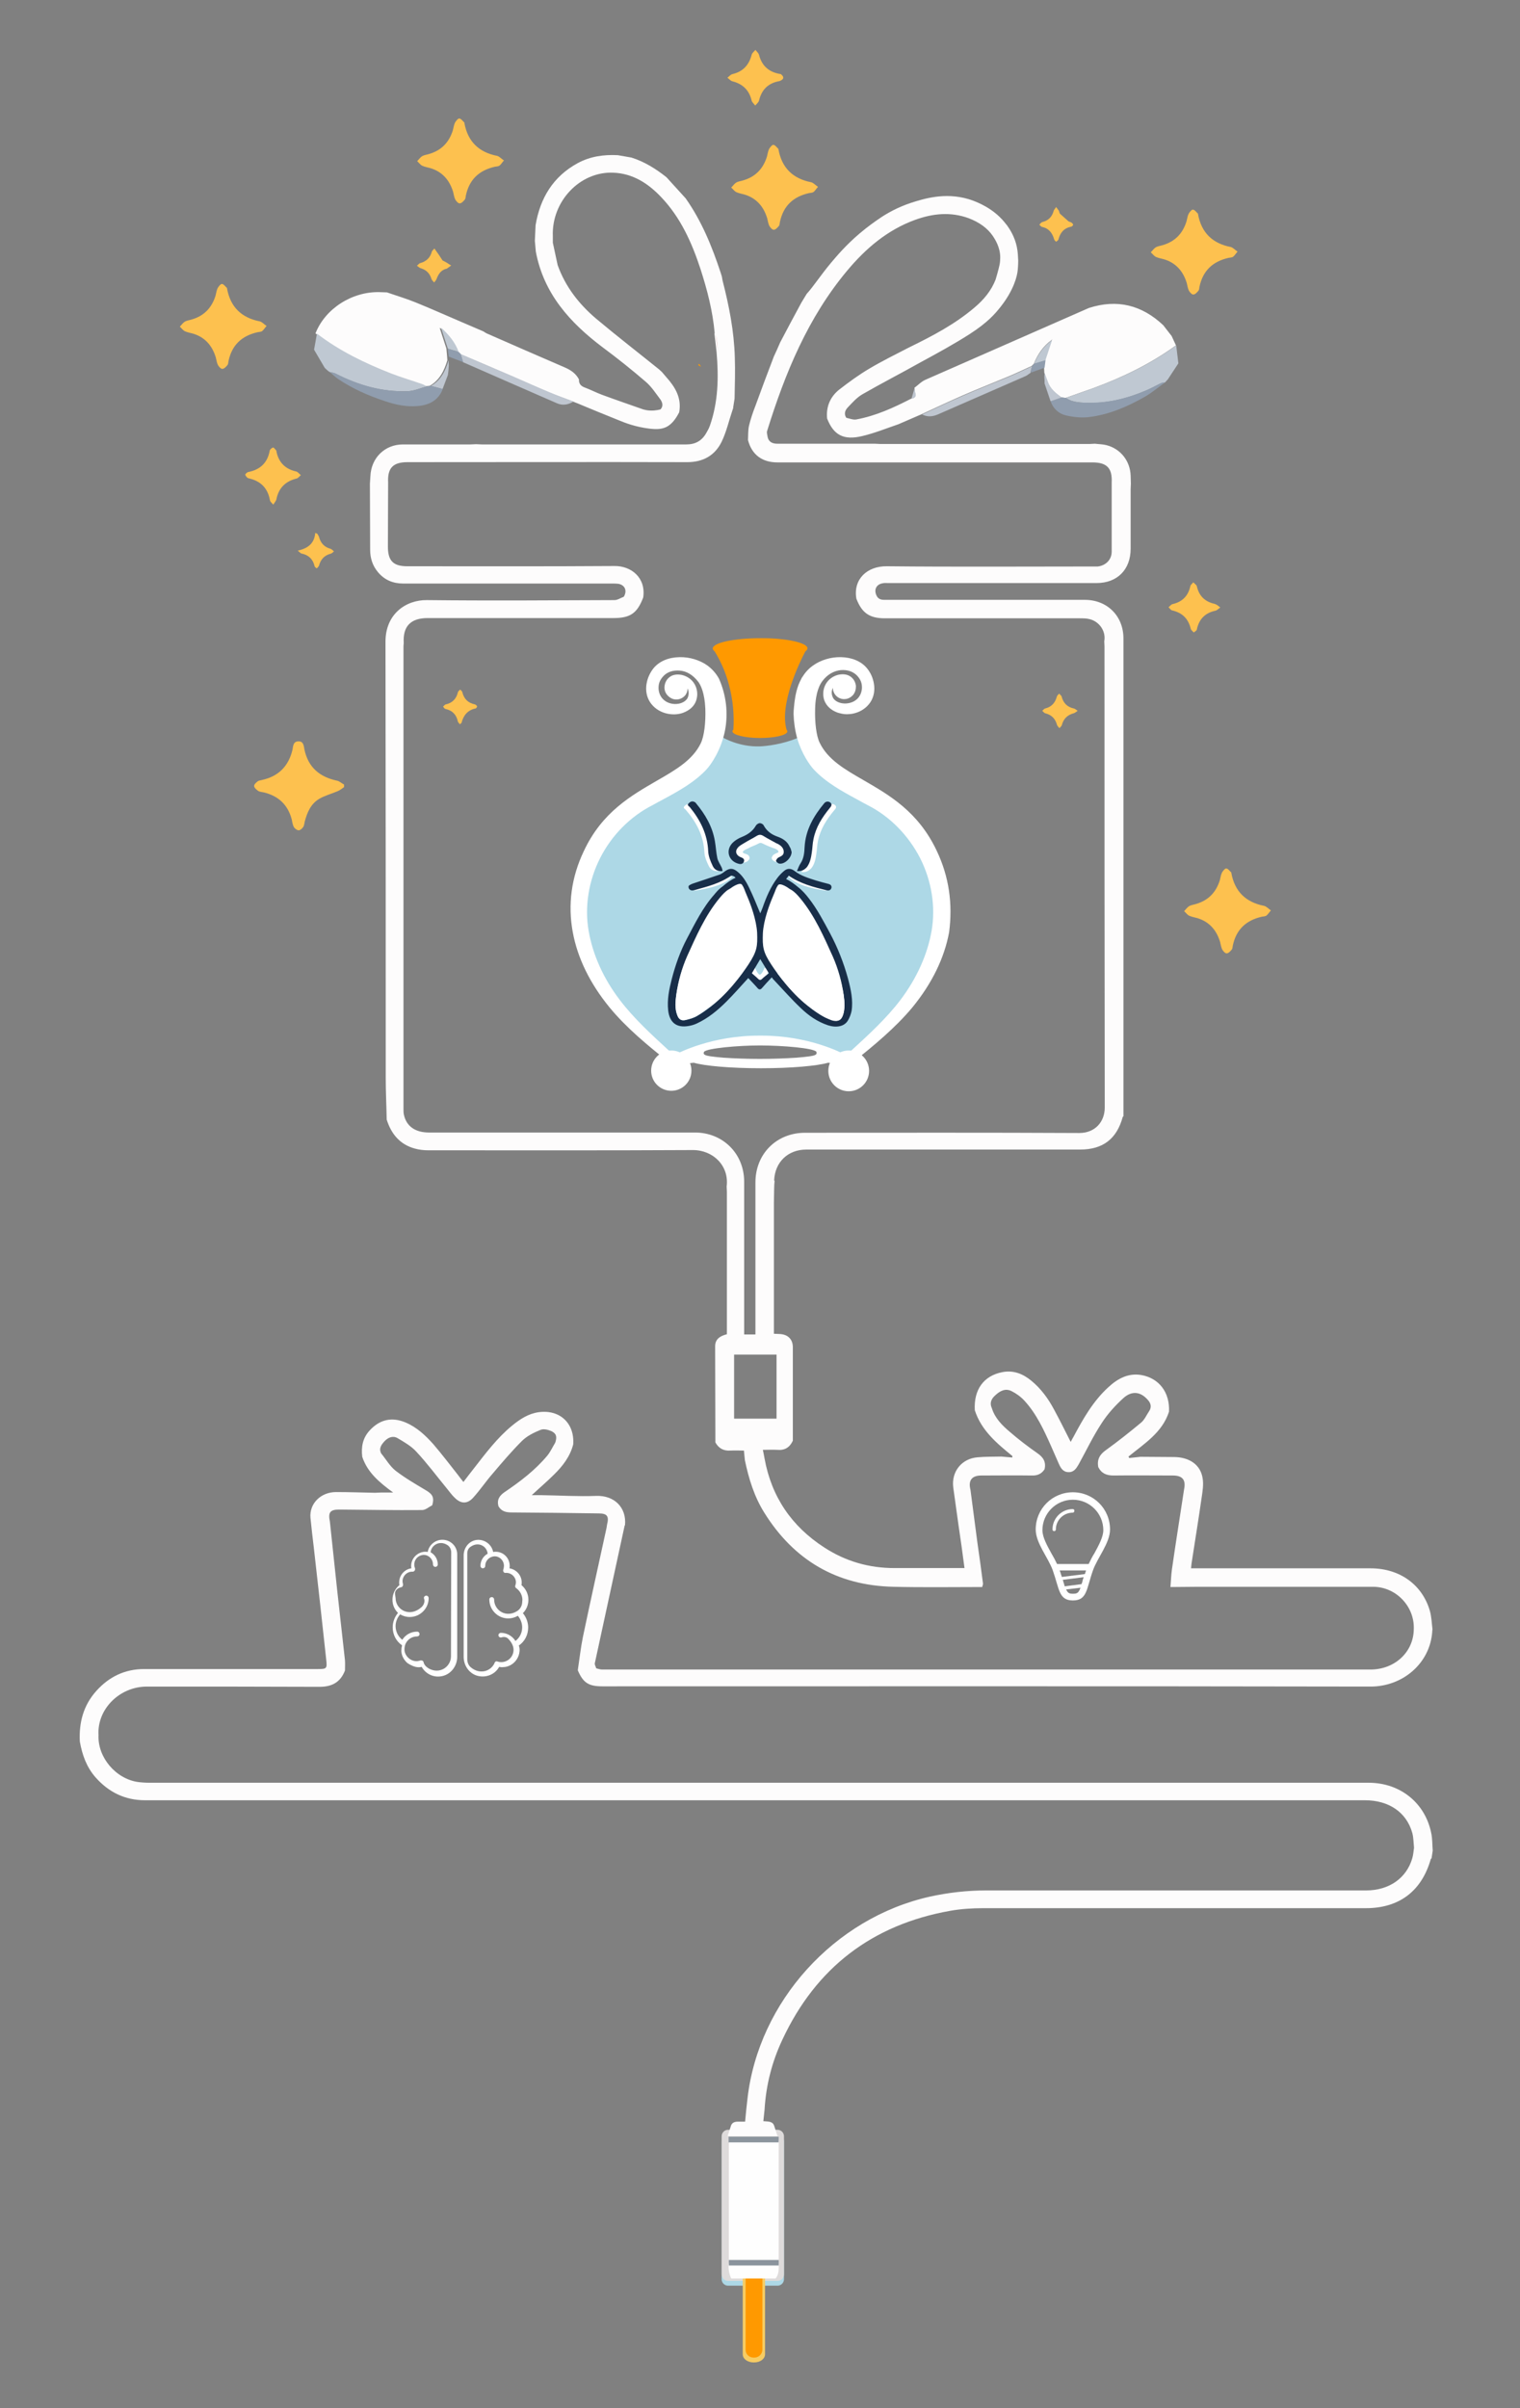 <?xml version="1.0" encoding="UTF-8"?>
<!-- Generator: Adobe Illustrator 26.0.1, SVG Export Plug-In . SVG Version: 6.00 Build 0)  -->
<svg version="1.1" id="Layer_1" xmlns="http://www.w3.org/2000/svg" xmlns:xlink="http://www.w3.org/1999/xlink" x="0px" y="0px" viewBox="0 0 634 1004" style="enable-background:new 0 0 634 1004;" xml:space="preserve">
<rect x="0" y="0" width="634" height="1004" fill="#808080" stroke="none"/>
<style type="text/css">
	.st0{display:none;fill:#182E49;}
	.st1{fill:#ADD8E6;}
	.st2{fill:#DEDBDB;}
	.st3{fill:#FDFCFC;}
	.st4{fill:#FDC14F;}
	.st5{fill:#BFC8D2;}
	.st6{fill:#BFC6D0;}
	.st7{fill:#A5281C;}
	.st8{fill:#A3291E;}
	.st9{fill:#C93023;}
	.st10{fill:#C93125;}
	.st11{fill:#909DAE;}
	.st12{fill:#8B949D;}
	.st13{fill:#9F2A20;}
	.st14{fill:#A4281C;}
	.st15{fill:#E13628;}
	.st16{fill:#FF9900;}
	.st17{fill:#E13627;}
	.st18{fill:#FEFEFE;}
	.st19{fill:#182E49;}
	.st20{fill:#FFFFFF;}
	.st21{fill:#FCFCFC;}
	.st22{fill:#373737;}
	.st23{fill:#F7CC63;}
</style>
<rect x="-223" y="-59" class="st0" width="1080" height="1080"/>
<path class="st1" d="M324.3,953h-20.6c-1.5,0-2.7-1.2-2.7-2.7v-57.6c0-1.5,1.2-2.7,2.7-2.7h20.6c1.5,0,2.7,1.2,2.7,2.7v57.6  C327,951.8,325.8,953,324.3,953z"/>
<path class="st2" d="M324.3,951h-20.6c-1.5,0-2.7-1.2-2.7-2.7v-57.6c0-1.5,1.2-2.7,2.7-2.7h20.6c1.5,0,2.7,1.2,2.7,2.7v57.6  C327,949.8,325.8,951,324.3,951z"/>
<path class="st3" d="M346.6,109.6c2.3-2.7,6.1-7.3,12-12.3c3.3-2.8,6.3-4.9,8.5-6.4c0,0,0,0,0,0c2.8-1.9,7.3-4.5,13.1-6.4  c5.1-1.6,13.8-4.4,23.7-1.5c2,0.6,8,2.6,13,7.4c1.7,1.6,2.7,3.1,3.1,3.5c1.3,1.8,3.2,4.8,4.1,8.9c0.5,2.3,0.5,4.3,0.6,5.8  c0,0,0,2.1-0.2,4c-0.2,2.3-1.5,8.2-7.2,15.4c-2.3,2.9-5.3,6.4-12.7,11.2c-6.7,4.3-13.7,8.1-20.7,11.9c-8,4.5-16.2,8.7-24.2,13.3  c-2.4,1.4-4.3,3.6-6.2,5.6c-1.1,1.2-1.5,2.7-0.5,4.2c1.4,0.3,2.8,0.9,4.1,0.7c8.2-1.5,15.6-4.9,23-8.7c1.4-0.2,2-0.9,1.6-2.4  c-0.2-0.7-0.2-1.4-0.3-2.1c1.6-1.2,3-2.7,4.7-3.4c22.7-10,45.4-19.9,68.1-29.9c11.8-3.8,22.1-1.2,31,7.2c1.2,1.5,2.3,3,3.5,4.5  c0.6,1.3,1.2,2.6,1.8,3.9c-10.6,7.7-22.2,13.3-34.4,17.8c-3.9,1.4-7.7,2.7-11.6,4.1c-0.6-0.1-1.2-0.1-1.8-0.2  c-2.5-1.8-4.8-3.6-5.8-6.7c-0.4-1.2-0.9-2.3-1.3-3.5c0-0.7-0.1-1.4-0.1-2.1c0.1-1,0.3-2.1,0.4-3.1c0.9-2.8,1.8-5.6,2.8-8.5  c0.1-0.1,0.1-0.3,0.2-0.4c-0.1,0.1-0.2,0.3-0.3,0.4c-3.5,2.5-5.8,6-7.4,9.9c-0.3,0.3-0.6,0.6-0.9,0.9c-3.3,1.5-6.6,3.1-10,4.5  c-6.2,2.6-12.6,5.1-18.8,7.8c-5.7,2.5-11.4,5.2-17.1,7.8c-3.2,1.4-6.5,2.8-9.7,4.2c-5,1.7-9.9,3.7-15,4.9c-7.8,1.9-12-0.4-14.7-7.3  c-0.5-4.9,1.3-9.1,5.1-12.1c4-3.1,8.1-6.1,12.5-8.7c5.2-3.1,10.7-5.8,16.1-8.6c0.2-0.1,0.4-0.2,0.6-0.3c0,0,0,0,0,0  c9.6-4.7,19-9.6,27.2-16.6c3.8-3.2,7-7,8.8-11.7c0,0,0,0,0,0c0,0,0,0,0,0c0,0,1.3-4.4,1.6-6c0,0,0.3-1.2,0.3-3c0.1-4.4-2.3-7.9-3-9  c-2.3-3.4-5.7-5.8-10.1-7.5c-7.6-2.8-15.1-2-22.5,0.7c-11.5,4.2-20.5,11.9-28.2,21.1c-16.4,19.6-25.9,42.7-33.4,66.8  c-0.3,0.8,0.1,1.8,0.2,2.7c0.5,2.1,2.2,2.7,4,2.7c8.7,0,17.4,0,26.1,0c4,0,7.9,0,11.9,0c0.9,0,1.8,0,2.7,0c0.7,0,1.3,0.1,2,0.1  c29.3,0,58.6,0,87.8,0c0.7,0,1.3-0.1,2-0.1c1.6,0.2,3.3,0.2,4.8,0.6c5.9,1.5,9.9,6.6,10.1,12.7c0,1.1,0.1,2.2,0.1,3.3  c0,0.8-0.1,1.6-0.1,2.4c0,8.3,0,16.5,0,24.8c0,8.7-5.6,14.3-14.2,14.3c-29,0-57.9,0-86.9,0c-0.8,0-1.6-0.1-2.4,0.1  c-2.7,0.5-3.7,2.8-2.4,5.3c0.9,1.7,2.5,1.6,4,1.6c17.6,0,35.2,0,52.7,0c10,0,20.1,0,30.1,0c9.3,0,16.1,6.7,16.1,16.1  c0,65.4,0,130.8,0,196.1c0,1,0,2.1,0,3.1c-0.1,0.1-0.2,0.2-0.3,0.3c-2.5,9.2-8.3,13.6-17.8,13.6c-38.1,0-76.1,0-114.2,0  c-7.7,0-13.1,5.3-13.4,12.9l0.1,0.1c0,0,0.1-0.1,0.1-0.1c-0.1,1.2-0.2,2.3-0.2,3.5c0,2-0.1,4-0.1,6c0,17.3,0,34.6,0,51.8  c0,0.8,0,1.6,0,2.6c0.9,0,1.6,0.1,2.3,0.1c3.4,0.1,5.6,2.1,5.6,5.5c0,13,0,26,0,39c-1.3,2.8-3.4,4.1-6.5,3.8c-1.9-0.1-3.9,0-6,0  c0.3,1.4,0.5,2.5,0.7,3.6c2.9,16,11.3,28.3,24.9,37.1c8.9,5.8,18.7,8.6,29.3,8.6c8.9,0,17.7,0,26.6,0c0.8,0,1.6,0,2.6,0  c-0.8-6.1-1.6-12-2.5-17.9c-0.7-5.3-1.5-10.5-2.2-15.8c-0.8-6.6,3.6-12,10.2-12.5c3.3-0.3,6.6-0.2,9.9-0.3c1.5,0.1,3,0.3,4.5,0.4  c0-0.2,0.1-0.4,0.1-0.6c-6.5-5.3-13-10.7-15.7-19.1c-0.5-8.6,3.7-14.4,11.5-15.9c4.6-0.9,8.6,0.7,12.1,3.6c4,3.3,7,7.4,9.4,11.9  c2.4,4.4,4.6,8.9,7,13.6c0.4-0.8,0.8-1.5,1.2-2.2c4-7.5,8.2-14.9,14.6-20.7c3.8-3.5,8.2-5.9,13.6-5c7.5,1.3,12,7.3,11.6,15.3  c-2.8,8.7-10.3,13.3-16.9,18.7c0.1,0.2,0.2,0.4,0.3,0.6c1.6-0.2,3.1-0.3,4.7-0.5c4.7,0,9.4,0.1,14.2,0.1c6.2,0.1,10.8,3.2,11.7,8.7  c0.5,2.7,0,5.6-0.4,8.3c-1.3,9.1-2.8,18.2-4.2,27.4c-0.1,0.6-0.1,1.2-0.2,2c0.9,0,1.8,0,2.6,0c24.1,0,48.2,0,72.3,0  c12,0,21.5,6.7,24.7,17.7c0.7,2.5,0.8,5.2,1.1,7.8c-0.1,0.3-0.1,0.6-0.1,0.9c-0.9,13.2-12.3,22.9-25.7,22.9  c-106.8-0.2-213.7-0.1-320.5-0.1c-5.7,0-8-1.5-10.2-6.7c0.7-4.6,1.2-9.2,2.1-13.7c3.2-15.3,6.6-30.5,9.9-45.7  c0.1-0.4,0.1-0.9,0.2-1.3c0.9-3.5,0.1-4.7-3.5-4.7c-12.1-0.2-24.2-0.3-36.3-0.4c-2.3,0-4.2-0.4-5.5-2.6c-0.7-2.7,0.4-4.4,2.6-5.9  c6.5-4.4,12.7-9.1,17.8-15.2c1.3-1.6,2.2-3.6,3.3-5.4c0.8-2.4,0.5-3.8-1.6-4.8c-1.4-0.6-3.3-1.1-4.6-0.5c-2.7,1.1-5.6,2.5-7.7,4.6  c-4.3,4.3-8.3,9-12.2,13.6c-2.8,3.2-5.2,6.8-8.1,10c-2.4,2.7-5.1,2.7-7.7,0.1c-1.3-1.2-2.3-2.7-3.4-4c-4.2-5.1-8.2-10.5-12.7-15.3  c-2.1-2.3-5.1-4-7.8-5.6c-1.9-1.1-3.9-0.3-5.4,1.3c-1.3,1.4-2.5,3-1.4,5.1c2,2.4,3.6,5.3,6,7.2c3.9,3,8.2,5.5,12.4,8  c3.1,1.8,3.8,3.1,2.9,6.4c-1.4,0.7-2.8,2-4.2,2c-11.6,0.1-23.2-0.1-34.7-0.2c-3.7,0-4.6,1.2-3.8,5c1,9.4,2,18.8,3,28.2  c1.1,9.9,2.2,19.8,3.3,29.7c0.1,1.4,0,2.8,0,4.2c-1.9,4.9-5.4,6.8-10.6,6.8c-24-0.1-48-0.1-72-0.1c-11.5,0-20.9,9.5-20.2,20.3  c-0.4,9.2,7.2,18.2,16.5,19.5c1.6,0.2,3.2,0.3,4.9,0.3c169.5,0,338.9,0,508.4,0c13.1,0,23.6,8.4,26.1,21.1c0.5,2.4,0.4,4.8,0.6,7.2  c-0.2,1.1-0.3,2.2-0.5,3.3c0,0,0-0.1,0-0.1c-0.1,0.1-0.2,0.2-0.3,0.3c-3.8,13.4-13.2,20.5-27.1,20.5c-53.2,0-106.4,0-159.7,0  c-4.6,0-9.2,0.3-13.7,1.1c-32.5,5.8-55.9,23.7-69.9,53.6c-4.4,9.3-6.9,19.1-7.5,29.4c-0.2,1.6-0.3,3.1-0.5,4.7c2,0.2,4-0.1,4.6,2.2  c0.4,1.3,0.9,2.6,1.3,4c-6.9,0-13.9,0-20.8,0c0.4-1.3,0.9-2.7,1.3-4c0.4-1.6,1.6-2,3-2c1,0,1.9,0,3,0c0.3-3.3,0.6-6.5,1-9.7  c4.6-40.3,36.2-75.2,76-84.1c7.7-1.7,15.6-2.6,23.5-2.6c52.8,0,105.7,0,158.5,0c9.6,0,16.9-5.1,19.3-13.5c0.4-1.4,0.5-2.9,0.7-4.3  c-0.2-2-0.2-4.2-0.7-6.1c-2.4-8.7-9.8-13.7-19.8-13.7c-83.8,0-167.6,0-251.4,0c-85.8,0-171.6,0-257.4,0c-8.3,0-15.1-3.3-20.6-9.5  c-3.8-4.3-5.6-9.4-6.6-15c-0.4-7.9,1.5-15.1,6.9-21.1c5.3-5.9,11.9-9.1,19.9-9.1c24.2,0,48.3,0,72.5,0c3.6,0,3.9-0.2,3.5-3.7  c-1.7-15.6-3.4-31.3-5.2-46.9c-0.5-4.2-1-8.4-1.4-12.5c-0.5-5.9,4.3-10.7,10.7-10.7c5.4,0,10.8,0.2,16.2,0.3c0.8,0,1.6-0.1,2.4-0.1  c1.6,0,3.1,0,5.2,0c-5.7-4.2-10.7-8.3-12.9-14.9c-0.5-4.2,0.2-7.9,3.2-11.1c4.2-4.5,9.2-5.6,14.9-3.2c4.7,2,8.3,5.4,11.6,9.1  c3.5,4.1,6.8,8.4,10.1,12.6c0.7,0.9,1.4,1.9,2.4,3.1c1.5-2,3-3.9,4.4-5.7c4.9-6.3,9.7-12.7,15.9-17.8c3.3-2.7,6.8-5,11.1-5.6  c8.8-1.2,15,4.6,14.4,13.4c-1.3,5.1-4.4,9.1-8.1,12.7c-2.9,2.9-6,5.5-9.2,8.5c1.6,0,3,0,4.3,0c7.5,0.1,15,0.6,22.5,0.3  c7.7-0.3,12.8,4.9,12.1,12.2c-0.1,0.1-0.2,0.2-0.2,0.4c-4.1,19.1-8.3,38.1-12.4,57.2c-0.1,0.6,0.4,1.4,0.6,2.1  c0.8,0.2,1.7,0.5,2.5,0.5c106.8,0,213.6,0,320.4,0c10.2,0,18-7.3,18.1-16.8c0.4-9.5-7.4-17.7-17-17.7c-21.5,0-43,0-64.5,0  c-6.7,0-13.3,0-20,0.1c0.2-2.4,0.3-4.9,0.6-7.2c1.6-11.2,3.4-22.4,5.1-33.6c0.8-3.9-0.7-5.7-4.7-5.7c-8.3,0-16.5-0.1-24.8,0  c-2.9,0-5-0.9-6.3-3.5c-0.6-3.1,0.6-5.3,3.2-7.1c5-3.6,9.9-7.5,14.6-11.4c1.5-1.2,2.3-3.2,3.4-4.8c1.2-1.8,0.7-3.4-0.6-4.8  c-2.9-3.3-6.5-3.9-10.1-0.7c-3.4,3.1-6.6,6.6-9.1,10.5c-3.6,5.5-6.4,11.4-9.6,17.2c-1,1.7-2,3.3-4.3,3.2c-2.3-0.1-3.2-1.8-4-3.6  c-1.1-2.4-2.1-4.9-3.2-7.3c-3-6.7-6.1-13.5-11.2-19c-1.5-1.6-3.3-2.9-5.3-3.9c-2.6-1.3-4.9,0-6.8,1.8c-1.6,1.4-2.4,3.2-1.4,5.3  c1.3,4.2,4.3,7.2,7.5,9.9c3.7,3.2,7.5,6.1,11.5,8.9c2.5,1.7,3.7,3.7,3,6.7c-1.3,2-3.1,2.7-5.4,2.6c-7-0.1-14,0-21,0  c-4,0-5.5,2.1-4.5,6c1,7.4,1.9,14.7,2.9,22.1c0.8,5.6,1.6,11.2,2.3,16.8c0.1,0.5-0.2,1-0.3,1.6c-12.3,0-24.7,0.2-37-0.1  c-23.5-0.5-41.5-11-53.9-30.9c-4.2-6.7-6.5-14.2-8.1-21.9c-0.1-1.3-0.3-2.6-0.4-4c-2,0-3.8-0.1-5.6,0c-2.9,0.2-4.9-0.9-6.3-3.4  c0-13.4-0.1-26.7-0.1-40.1c0-3,2.1-4.3,4.9-5c0-2,0-3.9,0-5.8c0-17.9,0-35.7,0-53.6c0-0.7-0.1-1.5-0.1-2.2  c1.1-8.6-5.6-15.2-14.1-15.2c-36.8,0.2-73.6,0.1-110.4,0.1c-1.8,0-3.7-0.2-5.5-0.7c-6.3-1.7-9.9-6.1-11.8-12.1  c-0.1-5.8-0.4-11.5-0.4-17.3c0-60.7,0-121.3-0.1-182c0-11.5,8.5-17.4,17.3-17.3c26.1,0.3,52.2,0.1,78.2,0c1.3,0,2.6-0.9,3.9-1.4  c1.5-2.5,0.5-4.9-2.3-5.4c-0.8-0.1-1.6-0.1-2.4-0.1c-29.1,0-58.2,0-87.3,0c-4.3,0-7.8-1.5-10.5-4.7c-2.3-2.7-3.3-5.9-3.3-9.4  c0-9.2-0.1-18.3-0.1-27.5c0.1-1,0.1-2.1,0.2-3.1c0.3-7.7,6-13.3,13.6-13.3c9.4,0,18.7,0,28.1,0c0.8,0,1.6-0.1,2.4-0.1  c0.8,0,1.6,0.1,2.4,0.1c9.9,0,19.8,0,29.7,0c18.5,0,37.1,0,55.6,0c3.7,0,6.4-1.5,8.2-4.6c0.6-1,1.2-2.1,1.6-3.2  c3.5-10,3.7-20.2,2.8-30.6c-0.3-2.6-0.6-5.2-0.9-7.8c0,0,0.1-0.2,0.1-0.2c-0.8-9.2-3.1-18-5.9-26.7c-3.6-11-8.3-21.5-16.4-30  c-5.4-5.7-11.8-9.9-20-10.2c-13.9-0.6-25.8,12-25.2,26.5c0,0.9,0,1.8,0,2.7c0.7,3.1,1.3,6.2,2,9.3c3.2,9,8.9,16.3,16.1,22.4  c8.6,7.2,17.5,14.1,26.2,21.1c0.4,0.4,0.8,0.7,1.2,1.1l0,0c0.6,0.7,1.1,1.3,1.7,2c3.8,4.2,6.6,8.8,5.5,14.8c-1.6,3.1-3.2,5-5.3,6.1  c-1.9,0.9-3.8,1.1-7.2,0.7c-5.7-0.7-9.9-2.3-13-3.6c-14.9-6-14.5-6-19.1-7.8c-3.3-1.3-6.6-2.4-9.9-3.8c-5.1-2.1-10.1-4.4-15.2-6.6  c-7.3-3.2-14.6-6.3-22-9.4c-0.3-0.3-0.6-0.6-0.9-0.9c-1.4-4-4-7.1-7-9.8c-0.1,0-0.2,0-0.3,0c0,0.1,0.1,0.1,0.1,0.2  c0.9,2.8,1.8,5.6,2.7,8.3c0.1,1.1,0.2,2.3,0.3,3.4c0,0.5,0.1,1,0.1,1.5c-1.3,4.4-3.2,8.3-7.4,10.7c-0.6,0-1.2,0.1-1.8,0.1  c-0.5-0.3-1-0.6-1.5-0.8c-4.5-1.5-9-2.8-13.4-4.6c-10.9-4.3-21.5-9.4-30.9-16.6c4-10.3,15.3-17.5,26.7-17.2c1,0,2.1,0.1,3.1,0.1  c4,1.4,8.1,2.6,12,4.2c6.7,2.7,13.3,5.7,19.9,8.5c2.8,1.2,5.6,2.4,8.4,3.6c0.4,0.3,0.9,0.6,1.3,0.8c10.9,4.8,21.7,9.5,32.6,14.2  c2.5,1.1,4.6,2.5,5.9,5c-0.1,1.8,0.8,2.8,2.5,3.4c2.4,0.9,4.7,2.1,7.1,3c5.7,2.1,11.5,4.1,17.2,6.1c0.4,0.1,0.8,0.2,1.3,0.3  c2.3,0.4,4.3,0.1,5.9-0.3c1.3-1.4,0.8-2.9,0-4.1c-1.9-2.5-3.7-5.3-6-7.3c-5.8-5-11.8-9.8-18-14.4c-13.7-10.3-24.7-22.4-28-40  c-0.1-1.5-0.3-3-0.4-4.5c0.1-2.2,0.2-4.4,0.3-6.5c1.9-11.3,7.3-20.3,17.6-25.9c5.2-2.8,10.8-3.6,16.7-3.3c1.9,0.3,3.8,0.7,5.7,1  c5.4,1.7,10.2,4.7,14.6,8.2c2.7,2.9,5.3,5.9,8,8.8c6.7,9.5,11,20.1,14.6,31c0,0,0,0,0,0c0.2,0.5,0.3,1.1,0.5,1.6  c0.1,0.6,0.2,1.2,0.3,1.7c2.7,10.5,4.8,21.1,5.1,32c0.2,5.7,0,11.5-0.1,17.2c-0.2,1.3-0.4,2.5-0.6,3.8c0,0,0.1-0.1,0.1-0.1  c-0.1,0.4-0.3,0.8-0.4,1.2c-1.5,4.4-2.5,9-4.5,13.1c-2.8,5.7-7.7,8.5-14.4,8.5c-38.9-0.1-77.8,0-116.7,0c-6,0-8.3,2.5-8,8.4  c0,8.9-0.1,17.9-0.1,26.8c0,5.9,2.2,8.2,8.1,8.2c28.8,0,57.6,0.1,86.4-0.1c7-0.1,13.2,4.9,12,13.1c-2.5,6.6-5.4,8.6-12.4,8.6  c-25.8,0-51.7,0-77.5,0c-7.1,0-10.4,3.4-10,10.4c0,0.4-0.1,0.9-0.1,1.3c0,64.4,0,128.7,0,193.1c0,0.8,0,1.6,0.2,2.4  c1.1,4.8,4.8,7.3,10.5,7.3c37,0,73.9,0,110.9,0c11.6,0,20.5,8.8,20.5,20.5c0,20.3,0,40.6,0,61c0,0.9,0,1.7,0,2.7c1.7,0,3.1,0,4.7,0  c0-1,0-1.9,0-2.7c0-20.2,0-40.5,0-60.7c0-11.9,8.8-20.7,20.7-20.7c38.1,0,76.3-0.1,114.4,0.1c6.5,0,10.6-4.6,10.6-10.6  c-0.1-64.1-0.1-128.1-0.1-192.2c0-0.7-0.1-1.5-0.1-2.2c0.8-4.4-2.2-8.2-5.9-9.2c-1.4-0.4-2.9-0.4-4.4-0.4c-27.1,0-54.1,0-81.2,0  c-6.4,0-9.6-2.2-11.9-8.2c-1.4-8.1,4.5-13.6,12.7-13.5c28.6,0.3,57.3,0.1,86,0.1c0.7,0,1.3,0,2,0c3.3-0.4,5.8-2.8,5.8-6.2  c0-9.6,0-19.2,0-28.8c0.3-6-2-8.4-8-8.4c-43.8,0-87.6,0-131.4,0c-6.4,0-10.7-3.2-12.3-9.3c0.1-2,0-4,0.4-5.9  c0.7-2.9,1.6-5.6,2.7-8.4c2.5-6.9,5.1-13.8,7.7-20.6c0.9-1.9,1.8-3.9,2.6-5.8c2.9-5.5,5.8-11,8.8-16.5c0.5-0.9,1.3-2.1,2.3-3.8  C339.1,119.7,342.1,115,346.6,109.6z M306.2,568.5c0,7.6,0,15.3,0,23c5.9,0,11.7,0,17.7,0c0-7.8,0-15.4,0-23.1c0-1.2,0-2.4,0-3.6  c-6,0-11.8,0-17.7,0C306.2,566.1,306.2,567.3,306.2,568.5z"/>
<path class="st4" d="M143.5,328.2c-0.9,0.6-1.7,1.3-2.7,1.7c-2.6,1.1-5.3,1.8-7.7,3.2c-3.5,2.1-5,5.7-6,9.5  c-0.2,0.8-0.2,1.7-0.7,2.3c-0.4,0.6-1.2,1.3-1.8,1.3c-0.7,0-1.6-0.7-2-1.3c-0.5-0.9-0.7-2.1-0.9-3.2c-1.6-6.1-5.5-9.8-11.6-11.3  c-0.9-0.2-1.8-0.2-2.5-0.7c-0.7-0.5-1.6-1.3-1.6-2c0-0.7,0.9-1.5,1.6-2c0.4-0.3,1.1-0.3,1.7-0.5c6.9-1.5,11.1-5.8,12.7-12.6  c0.3-1.4,0.2-3.4,2.4-3.5c2.3-0.1,2.3,2,2.6,3.5c1.6,7.4,6.4,11.4,13.6,12.9c1,0.2,1.9,1.1,2.9,1.6  C143.5,327.5,143.5,327.8,143.5,328.2z"/>
<path class="st4" d="M530.1,379.6c-0.8,0.9-1.2,1.6-1.8,2.1c-0.5,0.4-1.3,0.4-1.9,0.5c-6.7,1.5-10.8,5.4-12.2,12.1  c-0.1,0.6-0.1,1.3-0.5,1.7c-0.6,0.7-1.3,1.5-2.1,1.5c-0.6,0-1.4-0.9-1.8-1.6c-0.5-1-0.6-2.1-0.9-3.2c-1.5-4.9-4.5-8.4-9.5-9.9  c-1.1-0.3-2.3-0.5-3.4-1c-0.8-0.4-1.4-1.3-2.1-1.9c0.7-0.7,1.3-1.6,2.1-2.1c0.9-0.5,2-0.6,2.9-0.9c5.1-1.5,8.3-4.8,9.9-9.9  c0.3-1.1,0.4-2.2,0.9-3.2c0.4-0.7,1.3-1.8,1.8-1.7c0.8,0.1,1.4,1.1,2.1,1.7c0,0,0,0.1,0,0.2c1.4,7.7,6,12.2,13.7,13.7  C528.3,378,529,378.8,530.1,379.6z"/>
<path class="st5" d="M132.2,139.1c9.4,7.2,19.9,12.3,30.9,16.6c4.4,1.7,8.9,3,13.4,4.6c0.5,0.2,1,0.5,1.5,0.8  c-2.6,0.7-5.2,1.9-7.9,2c-10.7,0.4-20.6-2.4-30.1-7.3c-0.8-0.4-1.7-0.5-2.6-0.7c0,0-0.1-0.1-0.1-0.1c-0.4-0.3-0.8-0.6-1.2-1l0,0  c-0.2-0.2-0.5-0.4-0.7-0.7c-1.5-2.5-2.9-5-4.4-7.5C131.4,143.6,131.8,141.3,132.2,139.1z"/>
<path class="st5" d="M444.6,165.9c3.9-1.4,7.8-2.7,11.6-4.1c12.2-4.5,23.9-10.1,34.4-17.8c0.3,2.5,0.6,5,0.9,7.5  c-1.5,2.2-2.9,4.5-4.4,6.7c-0.2,0.2-0.3,0.3-0.5,0.5l0,0c-0.2,0.2-0.4,0.5-0.6,0.7c0,0-0.1,0.1-0.1,0.1c-0.6,0.1-1.2,0.1-1.7,0.3  c-2.1,1-4.2,2.2-6.4,3.1c-7.5,3.2-15.4,5.2-23.6,5.1C451.1,167.8,447.5,168,444.6,165.9z"/>
<path class="st4" d="M114,210.4c-0.7-0.8-1.3-1.2-1.4-1.8c-0.9-5.1-3.9-8.1-9-9.2c-0.5-0.1-1.1-0.9-1.3-1.4  c-0.1-0.3,0.7-1.1,1.3-1.2c5-1,8-3.9,8.9-8.9c0.1-0.5,0.9-1.2,1.4-1.3c0.3-0.1,0.9,0.8,1.3,1.2c0.1,0.1,0.1,0.3,0.1,0.4  c0.9,4.6,3.7,7.4,8.3,8.4c0.7,0.2,1.2,1,1.9,1.5c-0.6,0.5-1.1,1.2-1.7,1.4c-4.6,1.1-7.5,3.8-8.5,8.6  C115.2,208.8,114.6,209.4,114,210.4z"/>
<path class="st4" d="M325.7,30.9c1.6,1.3,1.2,2.2-0.5,2.9c-4.7,0.8-7.5,3.5-8.6,8.1c-0.2,0.8-1,1.4-1.6,2.1  c-0.5-0.7-1.3-1.3-1.5-2.1c-1-4.3-3.7-6.9-8-8c-0.8-0.2-1.4-1-2.1-1.5c0.7-0.5,1.3-1.3,2.1-1.5c4.3-1,6.9-3.7,8-8  c0.2-0.8,1-1.4,1.6-2.1c0.5,0.7,1.3,1.3,1.5,2.1C317.8,27.6,320.9,30.2,325.7,30.9z"/>
<path class="st4" d="M509,253.3c-0.9,0.6-1.3,1.1-1.9,1.3c-4.4,0.9-7,3.5-7.9,7.9c-0.1,0.5-0.8,0.8-1.3,1.2c-0.4-0.5-1-0.9-1.2-1.4  c-1-4.3-3.5-6.8-7.8-7.8c-0.6-0.1-1-0.9-1.5-1.3c0.5-0.4,1-1.1,1.6-1.3c4.1-0.9,6.6-3.4,7.5-7.5c0.1-0.6,0.8-1,1.2-1.6  c0.5,0.5,1.3,1,1.5,1.6c0.9,4.1,3.4,6.5,7.5,7.4C507.6,252.1,508.1,252.6,509,253.3z"/>
<path class="st4" d="M124.2,229.6c4.3-1,6.9-3,7.3-7.4c0.3,0.1,0.5,0.2,0.8,0.3c0.3,0.5,0.7,1,0.8,1.5c0.7,2.5,2.2,4.1,4.7,4.8  c0.5,0.1,1,0.7,1.5,1.1c-0.5,0.4-0.9,0.9-1.5,1c-2.5,0.7-4,2.3-4.7,4.8c-0.1,0.5-0.6,0.9-1,1.3c-0.3-0.3-0.9-0.6-0.9-1  c-0.7-2.9-2.5-4.6-5.4-5.2C125.5,230.8,125.2,230.4,124.2,229.6z"/>
<path class="st4" d="M184.6,108.6c0.6,0.3,1.2,0.6,1.7,0.9c0.6,0.4,1.2,0.8,1.9,1.2c-0.6,0.4-1.2,0.9-1.8,1.3  c-2.4,0.5-3.5,2.2-4.3,4.3c-0.2,0.6-0.7,1-1,1.5c-0.4-0.5-0.9-0.9-1.1-1.4c-0.7-2.4-2.2-3.9-4.6-4.6c-0.6-0.2-1-0.7-1.5-1  c0.5-0.4,0.9-1,1.4-1.1c2.5-0.7,4.1-2.2,4.8-4.7c0.1-0.5,0.7-0.9,1.1-1.4c0.3,0.4,0.6,0.9,0.9,1.3  C183,106.1,183.8,107.4,184.6,108.6z"/>
<path class="st4" d="M442.1,89.1c1.2,1.1,2.4,2.1,3.6,3.2c0.4,0.2,0.9,0.3,1.2,0.5c0.3,0.2,0.7,0.6,0.7,0.9c0,0.3-0.5,0.8-0.8,0.8  c-3,0.6-4.6,2.5-5.3,5.3c-0.1,0.4-0.6,0.7-1,1c-0.3-0.3-0.7-0.6-0.8-1c-0.8-2.7-2.2-4.6-5.1-5.2c-0.4-0.1-0.7-0.6-1.1-0.9  c0.4-0.4,0.7-0.9,1.2-1.1c2.5-0.6,4.1-2.1,4.8-4.7c0.2-0.6,0.7-1,1-1.6c0.4,0.5,0.8,1.1,1.2,1.6C441.8,88.4,441.9,88.7,442.1,89.1z"/>
<path class="st6" d="M186.8,156.4c-0.7,1.9-1.5,3.9-2.2,5.8c-1.6-0.4-3.2-0.9-4.9-1.3c4.2-2.3,6.1-6.3,7.4-10.7  c0,0.7,0.1,1.5,0.1,2.2c0,0.4-0.1,0.8-0.1,1.2C187.1,154.6,186.9,155.5,186.8,156.4L186.8,156.4z"/>
<path class="st7" d="M323.2,496.1c0.1-1.2,0.2-2.3,0.2-3.5C323.4,493.8,323.3,494.9,323.2,496.1z"/>
<path class="st8" d="M186.8,156.5c0.1-0.9,0.3-1.9,0.4-2.8C187.1,154.6,186.9,155.5,186.8,156.5z"/>
<path class="st9" d="M337.6,121.8c-0.1,0.2-0.2,0.4-0.3,0.7C337.4,122.3,337.5,122.1,337.6,121.8z"/>
<path class="st10" d="M380.9,84.3c-0.2,0.1-0.4,0.2-0.6,0.2C380.5,84.4,380.7,84.4,380.9,84.3z"/>
<path class="st11" d="M486,159.4c-2.9,2.1-5.6,4.4-8.6,6.1c-7.2,4.1-14.9,7.4-23.2,8.4c-3.1,0.4-6.5,0-9.6-0.7  c-3-0.7-5.3-2.8-6.4-5.9c1.5-0.5,3-1.1,4.6-1.6c0.6,0.1,1.2,0.1,1.8,0.2c3,2.1,6.5,2,9.8,2c8.2,0.1,16.1-1.9,23.6-5.1  c2.2-0.9,4.2-2.1,6.4-3.1C484.8,159.4,485.4,159.5,486,159.4z"/>
<path class="st11" d="M179.8,160.9c1.6,0.4,3.2,0.9,4.9,1.3c-1.9,4.8-5.7,6.7-10.5,7.1c-4.6,0.4-9.1-0.5-13.5-2  c-7-2.3-13.6-5.2-19.7-9.3c-1.3-0.9-2.4-2-3.5-2.9c0.9,0.2,1.8,0.3,2.6,0.7c9.5,4.8,19.4,7.7,30.1,7.3c2.6-0.1,5.3-1.3,7.9-2  C178.6,161,179.2,160.9,179.8,160.9z"/>
<path class="st6" d="M239.2,167.4c-2.2,1.4-4.6,1.8-7,0.7c-13.1-5.7-26.1-11.4-39.1-17.1c-0.3-1.2-0.6-2.3-1-3.4  c7.3,3.1,14.6,6.3,22,9.4c5.1,2.2,10.1,4.5,15.2,6.6C232.6,165,235.9,166.2,239.2,167.4z"/>
<path class="st6" d="M429.8,155.5c-0.7,0.4-1.3,1-2,1.3c-12.1,5.3-24.3,10.6-36.4,15.9c-2.2,1-4.5,1.3-6.8,0.1  c5.7-2.6,11.3-5.3,17.1-7.8c6.2-2.7,12.5-5.2,18.8-7.8c3.4-1.4,6.7-3,10-4.5C430.2,153.5,430,154.5,429.8,155.5z"/>
<path class="st12" d="M324.8,890.9c0,0.8,0,1.6-0.1,2.4c-6.9,0-13.8,0-20.8,0c0-0.8,0-1.6,0-2.4  C310.9,890.9,317.9,890.9,324.8,890.9z"/>
<path class="st6" d="M435.6,157.2c0-0.6,0.1-1.2,0.1-1.7c0.4,1.2,0.9,2.3,1.3,3.5c1,3,3.3,4.9,5.8,6.7c-1.5,0.5-3,1.1-4.6,1.6  c-0.8-2.5-1.7-4.9-2.5-7.4C435.7,159,435.7,158.1,435.6,157.2z"/>
<path class="st5" d="M438.8,141.8c-0.9,2.8-1.8,5.6-2.8,8.5c-1.6,0.5-3.1,0.9-4.7,1.4C433,147.7,435.3,144.3,438.8,141.8  L438.8,141.8z"/>
<path class="st5" d="M186.8,145.4c-0.9-2.8-1.8-5.6-2.7-8.3l0.2-0.2c3,2.8,5.6,5.9,7,9.8C189.8,146.3,188.3,145.8,186.8,145.4z"/>
<path class="st11" d="M186.8,145.4c1.5,0.4,3,0.9,4.5,1.3c0.3,0.3,0.6,0.6,0.9,0.9c0.3,1.1,0.6,2.3,1,3.4c-2-0.8-4-1.5-6-2.3  C187,147.6,186.9,146.5,186.8,145.4z"/>
<path class="st11" d="M431.4,151.6c1.6-0.5,3.1-0.9,4.7-1.4c-0.1,1-0.3,2.1-0.4,3.1c-1.9,0.7-3.9,1.4-5.8,2.1c0.2-1,0.4-1.9,0.6-2.9  C430.8,152.3,431.1,151.9,431.4,151.6z"/>
<path class="st6" d="M380.2,166.2c0.4-1.5,0.9-3,1.3-4.5c0.1,0.7,0.1,1.5,0.3,2.1C382.3,165.3,381.7,166,380.2,166.2z"/>
<path class="st13" d="M299.5,147.1c-0.3-2.6-0.6-5.2-0.9-7.8C299,141.9,299.2,144.5,299.5,147.1z"/>
<path class="st14" d="M307.1,166.4c-0.2,1.3-0.4,2.5-0.6,3.8C306.7,168.9,306.9,167.7,307.1,166.4z"/>
<path class="st15" d="M301.2,113.9c0.2,0.5,0.3,1.1,0.5,1.6C301.5,115,301.4,114.4,301.2,113.9z"/>
<path class="st15" d="M269,170.7c0.4,0.1,0.8,0.2,1.2,0.3C269.8,170.9,269.4,170.8,269,170.7z"/>
<path class="st5" d="M438.7,141.8c0.1-0.1,0.2-0.3,0.3-0.4C439,141.5,438.9,141.7,438.7,141.8C438.8,141.8,438.7,141.8,438.7,141.8z  "/>
<path class="st8" d="M265.1,177.7c-0.2-0.1-0.4-0.2-0.6-0.3C264.7,177.5,264.9,177.6,265.1,177.7z"/>
<path class="st15" d="M378.9,145.3c0.2-0.1,0.4-0.2,0.6-0.3C379.3,145.1,379.1,145.2,378.9,145.3z"/>
<path class="st5" d="M184.1,137c0-0.1-0.1-0.1-0.1-0.2c0.1,0,0.2,0,0.3,0C184.3,136.9,184.1,137,184.1,137z"/>
<path class="st15" d="M415.4,116.7c0.1-0.2,0.2-0.4,0.2-0.6C415.6,116.3,415.5,116.5,415.4,116.7z"/>
<path class="st15" d="M366.5,91.3c0.2-0.1,0.4-0.3,0.6-0.4C366.9,91,366.7,91.1,366.5,91.3z"/>
<path class="st16" d="M292.4,152.9c-0.4-0.2-0.8-0.5-1.2-0.7c0.1-0.2,0.3-0.3,0.4-0.5C291.9,152.1,292.2,152.5,292.4,152.9  L292.4,152.9z"/>
<path class="st17" d="M292.4,152.9c0.1,0.1,0.2,0.2,0.2,0.3C292.6,153.1,292.5,153,292.4,152.9L292.4,152.9z"/>
<path class="st17" d="M272,82.3c0.2,0.2,0.3,0.3,0.5,0.5C272.3,82.6,272.2,82.5,272,82.3z"/>
<path class="st15" d="M240.5,139c0.2,0.2,0.4,0.4,0.5,0.6C240.9,139.4,240.7,139.2,240.5,139z"/>
<path class="st11" d="M137.3,154.9c-0.4-0.3-0.8-0.6-1.2-1C136.5,154.3,136.9,154.6,137.3,154.9z"/>
<path class="st11" d="M136.2,154c-0.2-0.2-0.5-0.4-0.7-0.7C135.7,153.5,135.9,153.7,136.2,154z"/>
<path class="st11" d="M486.7,158.6c-0.2,0.2-0.4,0.5-0.6,0.7C486.3,159.1,486.5,158.9,486.7,158.6z"/>
<path class="st11" d="M487.2,158.2c-0.2,0.2-0.3,0.3-0.5,0.5C486.8,158.5,487,158.3,487.2,158.2z"/>
<path class="st15" d="M272.9,166.2c0.2,0.2,0.3,0.3,0.5,0.5C273.3,166.5,273.1,166.3,272.9,166.2z"/>
<path class="st15" d="M224.6,112.5c0.1,0.1,0.3,0.3,0.4,0.4C224.9,112.8,224.7,112.7,224.6,112.5z"/>
<path class="st18" d="M304,893.3c6.9,0,13.8,0,20.8,0c0,16.3,0,32.7,0,49c-6.9,0-13.9,0-20.8,0C304,926,304,909.6,304,893.3z"/>
<path class="st18" d="M323.5,950c-6.2,0-12.3,0-18.5,0c-0.4-0.8-0.8-2-1-3.4c-0.2-1.2-0.1-2.2,0-2.9c6.9,0,13.9,0,20.8,0  C324.8,945.9,325,948.2,323.5,950z"/>
<path class="st12" d="M324.8,944.6c-6.9,0-13.9,0-20.8,0c0-0.8,0-1.6,0-2.3c6.9,0,13.9,0,20.8,0  C324.8,943.1,324.8,943.9,324.8,944.6z"/>
<path class="st4" d="M191.8,302c-0.3-0.5-0.7-0.8-0.8-1.1c-0.6-2.9-2.3-4.7-5.2-5.3c-0.4-0.1-0.7-0.6-1-1c0.4-0.3,0.7-0.8,1.1-0.9  c2.8-0.6,4.5-2.4,5.1-5.1c0.1-0.4,0.6-0.7,0.9-1.1c0.3,0.3,0.8,0.6,0.9,1c0.7,2.9,2.4,4.6,5.3,5.2c0.3,0.1,0.8,0.5,0.9,0.8  c0,0.3-0.4,0.9-0.7,0.9c-3.3,0.7-5,2.9-5.8,6C192.5,301.5,192.2,301.6,191.8,302z"/>
<path class="st4" d="M449.5,296.4c-0.8,0.5-1.2,0.9-1.7,1c-2.6,0.7-4.2,2.3-4.9,4.9c-0.1,0.5-0.6,0.8-1,1.3c-0.3-0.4-0.8-0.8-1-1.3  c-0.7-2.6-2.2-4.2-4.9-4.9c-0.5-0.1-0.8-0.7-1.3-1c0.4-0.3,0.8-0.9,1.2-1c2.6-0.6,4.2-2.3,4.9-4.9c0.1-0.5,0.6-0.9,1-1.3  c0.3,0.4,0.9,0.8,1,1.2c0.7,2.7,2.3,4.4,5.1,5C448.4,295.5,448.8,295.9,449.5,296.4z"/>
<path class="st17" d="M368.3,103.2c0.2-0.2,0.3-0.3,0.5-0.5C368.6,102.9,368.4,103.1,368.3,103.2z"/>
<g>
	<path class="st19" d="M262.3,275"/>
	<path class="st1" d="M358,438.5c-5.2,1.9-10.3,1.2-11.9,0.9c-4.9-0.8-5.7-2.5-11.2-4.2c-3.9-1.2-7.5-1.3-14.4-1.4   c-8.8-0.2-13.2-0.3-17.5,0.5c-11.8,2.4-15.1,8.1-21.9,6.2c-2.8-0.8-4.3-2.3-8.1-6.3c-17.8-18.4-16.5-16.1-18.5-18.9   c-3.6-4.7-16.4-21.8-13.3-42.5c3.1-20.6,20.4-33.4,21.7-34.4c12.3-8.8,23.3-8.1,28.2-18.9c2.4-5.3,3.1-13,6.8-13.5   c1.3-0.2,2.2,0.6,3.8,1.6c0,0,6.6,3.9,15.2,3.6c2.9-0.1,9.5-0.9,15.5-3.4c0.8-0.3,2.5-1.1,4-0.4c2.3,1.2,2.3,5.4,2.4,6.8   c0.9,10,23.9,14.9,36.7,25c6.1,4.8,13.5,13.6,17.2,31.1c3,22.7-3.8,34.8-7,39.5c-3.3,4.7-8.9,10.6-12.8,14.6   C365.3,432.4,363.5,436.5,358,438.5z"/>
	<path class="st20" d="M390.7,354.7c-7.7-16.3-19.8-23.2-30.5-29.4c-8-4.6-14.9-8.6-18.3-15.6c-1.4-2.8-2.1-8.5-1.9-14.4   c0.2-6.8,2-10,3-11.3c2.1-2.8,4.8-4.3,7.7-4.6c2.7-0.2,4.9,0.5,6.6,2.1c1.3,1.3,2.1,2.8,2.2,4.5c0.2,2.2-0.7,4.5-2.4,5.8   c-1.5,1.2-3.8,1.8-6,1.4c-1.6-0.3-3-1.1-3.6-2.2c-0.7-1.3-0.8-2.8-0.1-4.2c0,2.6,2.1,4.7,4.7,4.7c1,0,2-0.3,2.8-0.9l0,0   c0.3-0.2,0.6-0.5,0.9-0.8c1.3-1.5,1.2-3.4,1.2-3.9c-0.2-1.5-0.9-2.8-2.1-3.7c-1.2-0.9-2.7-1.2-4.4-1c-1.6,0.2-3.1,0.9-4.3,1.9   c-2.6,2.2-3.5,5.9-2.3,9.1c0.9,2.2,2.7,3.9,5.4,4.9c1.3,0.4,2.6,0.7,3.9,0.7c3.7,0,7.6-1.6,9.9-5.1c1.4-2.2,1.9-4.9,1.4-7.7   c-0.4-2.4-1.4-4.6-2.9-6.4c-2.4-2.9-6.3-4.5-10.8-4.6c-4.2-0.1-8.5,1.2-11.7,3.5c-1.7,1.2-3.2,2.8-4.3,4.6c0,0,0,0.1-0.1,0.1   c-0.1,0.2-0.3,0.4-0.4,0.7c-0.5,0.9-0.9,1.8-1.3,2.8c-1.2,3.3-1.6,6.6-1.8,8.9c-0.1,1-0.2,2-0.2,3c0.1,3.4,0.6,6.9,1.5,10.2l0,0   c1.9,6.5,5.3,11.3,7,13.1c5,5.3,11.5,8.9,17.8,12.3c1.6,0.9,3.1,1.7,4.6,2.5c9.3,4.7,17,12.6,21.9,22.1c4.8,9.5,6.5,20.2,4.8,30.2   c-1.7,9.9-6.2,19.9-13,28.9c-5.9,7.8-13.5,14.7-20.8,21.4l-1.8,1.7c-2-1.1-15.7-8.2-35.3-8.2H317c-19.9-0.1-33.9,7.1-35.9,8.2   l-1.8-1.7c-7.3-6.7-14.9-13.6-20.8-21.4c-6.8-8.9-11.3-18.9-13-28.9c-1.7-10,0-20.7,4.8-30.2c4.8-9.5,12.6-17.4,21.9-22.1   c1.5-0.8,3-1.7,4.6-2.5c6.3-3.4,12.8-7,17.8-12.3c2-2.1,6.2-8.2,7.8-16.3c1.4-7.3,0.5-14.8-2.5-21.6c-1.2-2.2-2.8-4-4.8-5.5   c-3.2-2.3-7.5-3.6-11.7-3.5c-4.6,0.1-8.4,1.7-10.8,4.6c-1.5,1.9-2.5,4.1-2.9,6.4c-0.5,2.8,0,5.5,1.4,7.7c3.1,4.8,9.4,6.1,13.8,4.5   c2.7-1,4.6-2.7,5.4-4.9c1.2-3.2,0.3-6.9-2.3-9.1c-1.2-1-2.7-1.7-4.3-1.9c-1.7-0.2-3.3,0.1-4.4,1c-1.2,0.9-1.9,2.2-2.1,3.7   c-0.1,0.5-0.2,2.4,1.2,3.9c0.3,0.3,0.6,0.6,0.9,0.8l0,0c2.1,1.6,5,1.1,6.6-0.9c0.6-0.8,0.9-1.8,0.9-2.8c0.6,1.3,0.6,2.9-0.1,4.2   c-0.7,1.1-2,1.9-3.6,2.2c-2.1,0.4-4.4-0.1-6-1.4c-1.7-1.3-2.6-3.6-2.4-5.8c0.1-1.7,0.9-3.2,2.2-4.5c1.6-1.6,3.9-2.3,6.6-2.1   c2.9,0.2,5.5,1.8,7.7,4.6c1,1.3,2.7,4.5,3,11.3c0.2,5.9-0.5,11.5-1.9,14.4c-3.4,7-10.3,11-18.3,15.6c-10.7,6.2-22.9,13.1-30.5,29.4   c-5.2,10.9-6.7,22.3-4.6,33.7c2,10.9,7.2,21.5,15.4,31.5c7.1,8.6,15.8,15.7,24.3,22.5l1.1,0.9c0.4,0.3,0.8,0.5,1.3,0.4   c0.1,0,0.2,0,0.4,0c2.7-0.2,5.3-0.5,8-0.8c4.3,1.3,15.2,2.3,28,2.3c12.7,0,23.6-1,28-2.3c2.6,0.3,5.2,0.6,8,0.8   c0.5,0,1.1,0,1.7-0.4l1.1-0.9c8.4-6.8,17.1-13.9,24.3-22.5l0,0c8.2-10,13.4-20.6,15.4-31.5C397.4,376.9,395.9,365.6,390.7,354.7z    M340.6,439.1c0,0.6-0.7,1-2.7,1.3c-1.4,0.2-3.3,0.4-5.7,0.6c-4.5,0.3-10.1,0.5-15.2,0.5h-0.2c-5,0-10.6-0.2-15-0.5   c-2.4-0.2-4.3-0.4-5.6-0.6c-2-0.3-2.7-0.7-2.7-1.3c0-0.2,0.1-0.4,0.2-0.6c1.3-1.4,13.8-2.6,23.2-2.6h0.2c9.5,0,22.1,1.1,23.4,2.6   C340.5,438.6,340.6,438.8,340.6,439.1z"/>
	<circle class="st20" cx="280" cy="446.5" r="7.8"/>
	<path class="st20" d="M280,454.8c-4.6,0-8.4-3.7-8.4-8.4c0-4.6,3.7-8.4,8.4-8.4c4.6,0,8.4,3.7,8.4,8.4   C288.4,451.1,284.6,454.8,280,454.8L280,454.8z M280,439.2c-4,0-7.3,3.3-7.3,7.3c0,4,3.3,7.3,7.3,7.3s7.3-3.3,7.3-7.3l0,0l0,0   C287.3,442.5,284,439.2,280,439.2L280,439.2z"/>
	<circle class="st20" cx="354" cy="446.5" r="7.8"/>
	<path class="st20" d="M354,455c-4.7,0-8.5-3.8-8.5-8.5c0-4.7,3.8-8.5,8.5-8.5c4.7,0,8.5,3.8,8.5,8.5C362.5,451.2,358.7,455,354,455   L354,455z M354,439.4c-3.9,0-7.1,3.2-7.1,7.1c0,3.9,3.2,7.1,7.1,7.1s7.1-3.2,7.1-7.1c0,0,0,0,0,0l0,0   C361.1,442.6,357.9,439.4,354,439.4L354,439.4z"/>
	<path class="st20" d="M289.1,371.4c0,0,13.1-1.3,16.5-6.2L289.1,371.4z"/>
	<path class="st20" d="M345.2,371.4c0,0-13.1-1.3-16.5-6.2L345.2,371.4z"/>
	<path class="st20" d="M317,408.5L317,408.5c-2.5-0.1-3.8-3.6-4.1-4.3l2-0.7c0.5,1.3,1.5,2.9,2,2.9c0,0,0.9,0,2-2.9l2,0.8   C319.9,407.1,318.6,408.5,317,408.5z"/>
	<path class="st19" d="M353.7,408c-1.8-6.6-4.3-12.9-7.5-18.9c-2.7-5-5.3-10-8.8-14.5c-1.3-1.7-2.8-3.4-4.5-4.7   c-1.5-1.3-3.5-2.7-5-3.4c0.4-0.5,0.7-0.9,1.1-1.4c4.9,3.4,10.4,4.8,15.8,6.1c0.9,0.2,1.7,0,2-1c0.2-1-0.5-1.5-1.4-1.7   c-1.7-0.4-3.4-0.9-5.1-1.4c-3.1-1-6.2-1.9-8.8-3.9c-1.4-1.1-2.9-1.3-4.3-0.2c-1.1,0.9-2.1,1.9-3,3.1c-2.8,3.7-4.6,8-6.1,12.3   c-0.3,0.9-0.7,1.7-1,2.4c-1.5-3.6-2.9-7.1-4.6-10.6c-1.3-2.7-2.8-5.2-5.2-7c-1.7-1.3-3.1-1.2-4.8,0c-0.7,0.5-1.4,1.1-2.2,1.4   c-3.7,1.3-7.5,2.5-11.3,3.8c-0.6,0.2-1.2,0.5-1.7,0.9c-0.2,0.2-0.1,0.8,0,1.1c0.7,1.2,1.8,0.9,2.8,0.6c5.1-1.4,10.3-2.7,14.8-5.9   c0.1,0,1.3,0,1.9,0.9c-1.6,0.6-3.8,2.2-5.4,3.6h0c-1.8,1.2-3.4,3.3-3.4,3.3c-4.9,5.5-8.1,12.1-11.5,18.5c-2.8,5.3-4.8,11-6.3,16.8   c-1.1,4.3-2,8.6-1.5,13.1c0.6,5.1,3.5,7.3,8.4,6.5c1.2-0.2,2.3-0.5,3.4-1c4.8-2.2,8.8-5.5,12.5-9.2c3.1-3.1,5.9-6.3,9.1-9.8   c1.2,1.3,2.6,2.7,3.9,4.2c0.6,0.7,1.2,0.7,1.8,0c1.3-1.5,2.6-2.9,4.1-4.5c0.5,0.7,0.8,1,1.1,1.3c3.6,3.8,7.1,7.8,10.9,11.4   c3.3,3.2,7,5.8,11.5,7.3c3.5,1.1,6.7,0.5,8.2-1.9c0.8-1.3,1.3-2.7,1.6-4.1C355.9,417.1,354.9,412.5,353.7,408z M290.8,423.6   c-1.5,0.9-3.2,1.3-4.9,1.7c-1.7,0.4-2.8-0.3-3.4-2c-1.1-2.8-0.8-5.7-0.4-8.6c0.8-5.4,2.3-10.7,4.5-15.7c3.8-8.3,7.5-16.7,13.3-23.8   c1.2-1.4,2.5-2.7,4-3.8c1.1-0.8,1.5-0.6,2.1,0.6c0.9,1.9,0.3,3.6-0.4,5.3s-1.6,3.4-2.3,5.2c-2.3,5.7-1.4,11.1,1.6,16.2   c1.4,2.4,3.1,4.6,4.7,7C304.3,412.7,298.4,419.1,290.8,423.6z M311.5,402.8c-5.8-4.9-7.8-13.7-4.7-20.7c0.7-1.5,1.3-3,2-4.4   c0.9-2.1,1.2-4.2,0.3-6.3l0.4-0.2c0.7,1.4,1.4,2.8,2,4.3c1.9,4.6,3.2,9.3,3.7,14.3C315.6,394.6,314.4,399,311.5,402.8L311.5,402.8z    M317.7,408.3c-0.5,0.4-0.8,0.4-1.3,0c-0.9-0.9-1.9-1.7-2.8-2.5l3.5-5.9c1.1,1.9,2.3,3.7,3.6,5.9   C319.7,406.6,318.6,407.4,317.7,408.3L317.7,408.3z M322.5,403.1c-2-3.1-3.6-6-3.8-9.5c-0.4-7.6,1.9-14.5,5.1-21.2   c0.1-0.1,0.1-0.2,0.2-0.3l0.3,0.1c-0.5,3.6,1.1,6.6,2.6,9.6c2.6,5.3,2.3,10.5-0.7,15.6C325.2,399.3,323.9,401.1,322.5,403.1   L322.5,403.1z M351.9,421.4c-0.5,3.7-2.5,5-5.9,3.5c-2.6-1.1-5-2.6-7.2-4.2c-5.7-4.2-10.4-9.4-14.5-14.8c1.9-3,3.9-5.7,5.4-8.6   c3-5.6,2.7-11.3-0.1-16.9c-0.8-1.6-1.5-3.3-2-5c-0.3-1,0-2.2,0.3-3.3c0.3-1.2,1.2-1.3,2-0.6c1.4,1.2,2.8,2.3,3.9,3.7   c4.7,5.8,8.1,12.3,11.2,19.1c2.4,5.2,4.7,10.5,5.9,16.2C351.8,414,352.5,417.7,351.9,421.4L351.9,421.4z"/>
	<path class="st21" d="M324.4,405.9c1.9-3,3.9-5.7,5.4-8.6c3-5.6,2.7-11.3-0.1-16.9c-0.8-1.6-1.5-3.3-2-5c-0.3-1,0-2.2,0.3-3.3   c0.3-1.2,1.2-1.3,2-0.6c1.4,1.2,2.8,2.3,3.9,3.7c4.7,5.8,8.1,12.3,11.2,19.1c2.4,5.2,4.7,10.5,5.9,16.2c0.8,3.6,1.5,7.3,1,11.1   c-0.5,3.6-2.5,5-5.9,3.5c-2.6-1.1-5-2.6-7.2-4.2C333.2,416.5,328.5,411.3,324.4,405.9z"/>
	<path class="st22" d="M329.6,372.7"/>
	<path class="st22" d="M327.8,368.4"/>
	<path class="st20" d="M328.2,355.3c-0.1,1.6-2.3,3.4-4.2,3.3c-0.5,0-1.1-0.4-1.3-0.8c-0.1-0.2,0.4-0.8,0.8-1   c0.9-0.4,1.9-0.6,1.9-1.6c0-1-0.8-1.7-1.9-2.2c-0.4-0.2-0.8-0.3-1.2-0.5c-1.4-0.6-2.8-1.1-4-1.8c-0.9-0.5-1.6-0.5-2.5,0   c-1.3,0.7-2.8,1.2-4.1,1.9c-0.9,0.4-1.8,0.8-2.5,1.4c-1,1-0.6,2.1,0.9,2.6c0.1,0,0.3,0.1,0.4,0.1c0.6,0.2,1.2,0.5,0.9,1.1   c-0.3,0.6-0.9,0.8-1.7,0.7c-3.5-0.6-4.9-3.6-2.5-5.8c0.9-0.8,2.3-1.5,3.7-1.9c2.1-0.7,3.8-1.6,4.9-3.2c0.2-0.3,0.9-0.7,1.4-0.7   c0.5,0,1.2,0.3,1.4,0.6c1.1,1.6,2.7,2.6,4.9,3.2c1.9,0.5,3.6,1.3,4.4,2.9C327.9,354.3,328,354.8,328.2,355.3z"/>
	<path class="st20" d="M310.1,359.6c-0.2,0-0.4,0-0.6-0.1c-2.2-0.4-3.9-1.6-4.3-3.3c-0.4-1.4,0.1-2.9,1.4-4c0.9-0.8,2.2-1.5,4-2.1   c2.2-0.7,3.6-1.6,4.4-2.9c0.4-0.6,1.4-1,2.1-1h0c0.7,0,1.7,0.4,2.1,1c0.9,1.4,2.3,2.3,4.4,2.8c1.6,0.4,3.9,1.3,5,3.3   c0.2,0.4,0.3,0.8,0.4,1.2c0,0.1,0.1,0.3,0.1,0.4l0.1,0.2l0,0.2c-0.2,2.1-2.8,4.2-5.2,4.1c-0.8,0-1.7-0.6-2-1.2   c-0.1-0.3-0.2-0.6,0-0.9c0.2-0.6,0.7-1,1.3-1.3c0.1-0.1,0.3-0.1,0.4-0.2c0.8-0.3,1-0.4,1-0.6s0-0.7-1.3-1.3   c-0.2-0.1-0.3-0.1-0.5-0.2s-0.4-0.1-0.7-0.2c-0.3-0.2-0.7-0.3-1-0.4c-1-0.4-2.1-0.9-3.1-1.4c-0.7-0.3-1-0.4-1.7,0   c-0.8,0.4-1.6,0.8-2.4,1.1c-0.6,0.2-1.2,0.5-1.7,0.8l-0.4,0.2c-0.7,0.3-1.4,0.6-1.8,1c-0.2,0.2-0.3,0.4-0.3,0.5   c0,0.2,0.3,0.4,0.8,0.6c0.1,0,0.2,0.1,0.3,0.1l0.1,0c0.5,0.2,1.2,0.4,1.5,1.1c0.2,0.4,0.2,0.8,0,1.2   C311.9,359.2,311.1,359.6,310.1,359.6z M317,348L317,348c-0.2,0-0.5,0.1-0.7,0.3c-1.1,1.6-2.7,2.7-5.3,3.5   c-1.5,0.5-2.6,1.1-3.3,1.7c-0.7,0.7-1,1.4-0.8,2.2c0.3,1,1.4,1.8,2.9,2c0.2,0,0.4,0,0.5,0c0,0-0.1,0-0.2-0.1l-0.1,0   c-0.1,0-0.3-0.1-0.4-0.1c-1.1-0.4-1.8-1.1-2-2c-0.1-0.4-0.1-1.3,0.8-2.2c0.6-0.6,1.5-1,2.3-1.4l0.4-0.2c0.6-0.3,1.2-0.5,1.8-0.8   c0.8-0.3,1.6-0.7,2.3-1.1c1.2-0.6,2.2-0.6,3.4,0c0.9,0.5,1.9,0.9,2.9,1.3c0.4,0.1,0.7,0.3,1.1,0.5c0.2,0.1,0.3,0.1,0.5,0.2   c0.2,0.1,0.5,0.2,0.7,0.3c1.6,0.7,2.4,1.7,2.4,3c0,1.5-1.3,2-2.1,2.3l-0.3,0.1c0,0,0.1,0,0.1,0c1.4,0.1,3.1-1.3,3.3-2.3   c0-0.1-0.1-0.2-0.1-0.3c-0.1-0.3-0.2-0.6-0.3-0.9c-0.6-1.1-1.8-1.9-3.9-2.5c-2.4-0.7-4.2-1.8-5.4-3.5   C317.5,348.1,317.2,348,317,348z"/>
	<path class="st19" d="M330.2,355.3c-0.1,2.3-2.7,5-5,4.8c-0.5,0-1.3-0.6-1.5-1.1c-0.1-0.3,0.5-1.2,0.9-1.4c1.1-0.6,2.3-0.9,2.3-2.4   c0-1.5-1-2.5-2.2-3.2c-0.5-0.3-1-0.4-1.4-0.7c-1.6-0.9-3.2-1.7-4.8-2.7c-1.1-0.7-1.9-0.7-3,0c-1.6,1-3.3,1.8-4.9,2.8   c-1,0.6-2.2,1.2-2.9,2.1c-1.2,1.4-0.7,3,1,3.8c0.2,0.1,0.3,0.1,0.5,0.2c0.8,0.3,1.4,0.8,1.1,1.7c-0.3,0.9-1.1,1.2-2,1   c-4.2-0.9-5.8-5.3-3-8.5c1.1-1.2,2.7-2.2,4.3-2.8c2.4-1,4.4-2.4,5.7-4.7c0.3-0.5,1.1-1,1.6-1c0.5,0,1.4,0.4,1.6,0.9   c1.3,2.4,3.2,3.8,5.7,4.7c2.3,0.8,4.2,2,5.2,4.3C329.9,353.8,330,354.6,330.2,355.3z"/>
	<path class="st20" d="M299.9,363.2c-2,0.2-3.5-0.6-4.2-2c-0.9-1.8-1.8-3.9-1.9-5.8c-0.3-6.9-3.3-12.6-7.8-17.8   c-0.4-0.4-1.3-0.7-0.4-1.6c0.8-0.8,1.6-0.9,2.6-0.4c0.1,0.1,0.3,0.2,0.4,0.4c4,4.5,7,9.4,8,15.2c0.4,2.2,0.5,4.5,1,6.7   c0.3,1.4,1.3,2.6,1.9,3.9C299.7,362.2,299.8,362.6,299.9,363.2z"/>
	<path class="st19" d="M301.4,363.2c-2,0.2-3.4-0.6-4.1-2.1c-0.9-1.9-1.8-4-1.9-6.1c-0.3-7.2-3.3-13.1-7.7-18.5   c-0.4-0.4-1.3-0.8-0.4-1.6c0.8-0.8,1.6-1,2.6-0.4c0.1,0.1,0.3,0.2,0.4,0.4c3.9,4.7,6.9,9.8,7.9,15.9c0.4,2.3,0.5,4.7,1,7   c0.3,1.4,1.3,2.7,1.9,4.1C301.2,362.2,301.3,362.6,301.4,363.2z"/>
	<path class="st20" d="M334.3,363.6c0.5-1.2,0.9-2.3,1.5-3.2c1.4-2,1.6-4.4,1.7-6.6c0.4-7,3.8-12.7,8.2-17.9   c0.7-0.8,1.6-0.9,2.5-0.3c0.9,0.7,0.5,1.5-0.2,2.2c-3.2,3.8-5.8,7.9-6.8,12.7c-0.4,1.8-0.4,3.6-0.7,5.5c-0.3,2.1-0.7,4.2-2,5.9   C337.5,363,336.3,363.8,334.3,363.6z"/>
	<path class="st19" d="M332.4,363.2c0.5-1.2,0.9-2.3,1.5-3.2c1.4-2.1,1.6-4.5,1.7-6.8c0.4-7.2,3.8-13,8.2-18.3   c0.7-0.8,1.7-0.9,2.5-0.3c0.9,0.7,0.5,1.5-0.2,2.3c-3.2,3.9-5.8,8-6.8,13c-0.4,1.8-0.4,3.7-0.7,5.6c-0.3,2.1-0.7,4.2-2,6   C335.6,362.6,334.4,363.4,332.4,363.2z"/>
	<path class="st21" d="M304.4,371c0,0,3.2-2.3,4.3-1.8c1.1,0.4,0.9,0.8,2,3.4L304.4,371z"/>
	<path class="st21" d="M304.5,371c0,0,0.1-0.1-0.2,0.2c-0.3,0.2,0.3,0.2,0.4,0.2h0L304.5,371z"/>
	<path class="st20" d="M312.2,402.1c-2.5,3.8-9,12.9-16.8,18.3c-1.5,1.1-3,2.2-4.6,3.1c-1.5,0.9-3.2,1.4-4.9,1.8   c-1.7,0.4-2.8-0.3-3.4-2c-1.1-2.8-0.8-5.8-0.4-8.7c0.8-5.5,2.3-10.9,4.5-15.9c3.8-8.4,7.5-16.9,13.4-24.1c1.4-1.7,2.6-3,4-3.8   c0.5-0.3,0.8-0.5,1-0.6l0.1-0.1l0,0c0,0,3.5-2.5,4.4-1.2c0.9,1.3,0.9,1.9,2.2,4.9c1.3,3,3.8,9.6,4.1,15.1   C316,394.5,315.8,396.6,312.2,402.1z"/>
	<path class="st20" d="M321.8,402.3c2.5,3.8,9,12.9,16.8,18.3c1.5,1.1,3,2.2,4.6,3.1c1.5,0.9,3.2,1.4,4.9,1.8s2.8-0.3,3.4-2   c1.1-2.8,0.8-5.8,0.4-8.7c-0.8-5.5-2.3-10.9-4.5-15.9c-3.8-8.4-7.5-16.9-13.4-24.1c-1.4-1.7-2.6-3-4-3.8c-0.5-0.3-0.8-0.5-1-0.6   l-0.1-0.1l0,0c0,0-3.5-2.5-4.4-1.2c-0.9,1.3-0.9,1.9-2.2,4.9c-1.3,3-3.8,9.6-4.1,15.1C318,394.7,318.2,396.9,321.8,402.3z"/>
	<polygon class="st20" points="328.6,354.3 328.6,354.4 328.6,354.3  "/>
	<path class="st19" d="M317,281.2"/>
	<path class="st16" d="M336.8,270.3c0,0.4-0.3,0.9-0.9,1.3c-2.5,4.8-10.9,22.1-7.8,32.7c0.2,0.2,0.3,0.4,0.3,0.6c0,0.1,0,0.1,0,0.2   l0,0c-0.4,1.5-5.4,2.6-11.4,2.6c-6.3,0-11.5-1.3-11.5-2.8c0-0.3,0.2-0.5,0.4-0.7l0,0c0.4-6.2-0.2-12.5-1.8-18.5   c-1.3-5-3.3-9.7-6-14.1c-0.5-0.4-0.8-0.8-0.8-1.2c0-2.4,8.8-4.3,19.8-4.3C327.9,266,336.8,268,336.8,270.3z"/>
</g>
<g>
	<path class="st23" d="M314.6,985h-0.3c-2.5,0-4.5-1.5-4.5-3.4v-28.2c0-1.1,0-2.3,0-3.4c1.5,0,3,0,4.5,0h0.3c1.5,0,3,0,4.5,0   c0,1.1,0,2.3,0,3.4v28.2C319.1,983.5,317.1,985,314.6,985z"/>
	<path class="st16" d="M314.6,983h-0.2c-1.9,0-3.4-1.4-3.4-3.2v-26.6c0-1.1,0-2.1,0-3.2c1.1,0,2.2,0,3.4,0h0.2c1.1,0,2.2,0,3.4,0   c0,1.1,0,2.1,0,3.2v26.6C317.9,981.6,316.4,983,314.6,983z"/>
</g>
<path class="st4" d="M341.2,77.9c-0.8,0.9-1.2,1.6-1.8,2.1c-0.5,0.4-1.3,0.4-1.9,0.5c-6.7,1.5-10.8,5.4-12.2,12.1  c-0.1,0.6-0.1,1.3-0.5,1.7c-0.6,0.7-1.3,1.5-2.1,1.5c-0.6,0-1.4-0.9-1.8-1.6c-0.5-1-0.6-2.1-0.9-3.2c-1.5-4.9-4.5-8.4-9.5-9.9  c-1.1-0.3-2.3-0.5-3.4-1c-0.8-0.4-1.4-1.3-2.1-1.9c0.7-0.7,1.3-1.6,2.1-2.1c0.9-0.5,2-0.6,2.9-0.9c5.1-1.5,8.3-4.8,9.9-9.9  c0.3-1.1,0.4-2.2,0.9-3.2c0.4-0.7,1.3-1.8,1.8-1.7c0.8,0.1,1.4,1.1,2.1,1.7c0,0,0,0.1,0,0.2c1.4,7.7,6,12.2,13.7,13.7  C339.4,76.3,340.1,77.2,341.2,77.9z"/>
<path class="st4" d="M210.2,66.9c-0.8,0.9-1.2,1.6-1.8,2.1c-0.5,0.4-1.3,0.4-1.9,0.5c-6.7,1.5-10.8,5.4-12.2,12.1  c-0.1,0.6-0.1,1.3-0.5,1.7c-0.6,0.7-1.3,1.5-2.1,1.5c-0.6,0-1.4-0.9-1.8-1.6c-0.5-1-0.6-2.1-0.9-3.2c-1.5-4.9-4.5-8.4-9.5-9.9  c-1.1-0.3-2.3-0.5-3.4-1c-0.8-0.4-1.4-1.3-2.1-1.9c0.7-0.7,1.3-1.6,2.1-2.1c0.9-0.5,2-0.6,2.9-0.9c5.1-1.5,8.3-4.8,9.9-9.9  c0.3-1.1,0.4-2.2,0.9-3.2c0.4-0.7,1.3-1.8,1.8-1.7c0.8,0.1,1.4,1.1,2.1,1.7c0,0,0,0.1,0,0.2c1.4,7.7,6,12.2,13.7,13.7  C208.4,65.3,209.1,66.2,210.2,66.9z"/>
<path class="st4" d="M516.2,104.9c-0.8,0.9-1.2,1.6-1.8,2.1c-0.5,0.4-1.3,0.4-1.9,0.5c-6.7,1.5-10.8,5.4-12.2,12.1  c-0.1,0.6-0.1,1.3-0.5,1.7c-0.6,0.7-1.3,1.5-2.1,1.5c-0.6,0-1.4-0.9-1.8-1.6c-0.5-1-0.6-2.1-0.9-3.2c-1.5-4.9-4.5-8.4-9.5-9.9  c-1.1-0.3-2.3-0.5-3.4-1c-0.8-0.4-1.4-1.3-2.1-1.9c0.7-0.7,1.3-1.6,2.1-2.1c0.9-0.5,2-0.6,2.9-0.9c5.1-1.5,8.3-4.8,9.9-9.9  c0.3-1.1,0.4-2.2,0.9-3.2c0.4-0.7,1.3-1.8,1.8-1.7c0.8,0.1,1.4,1.1,2.1,1.7c0,0,0,0.1,0,0.2c1.4,7.7,6,12.2,13.7,13.7  C514.4,103.3,515.1,104.2,516.2,104.9z"/>
<path class="st4" d="M111.2,135.9c-0.8,0.9-1.2,1.6-1.8,2.1c-0.5,0.4-1.3,0.4-1.9,0.5c-6.7,1.5-10.8,5.4-12.2,12.1  c-0.1,0.6-0.1,1.3-0.5,1.7c-0.6,0.7-1.3,1.5-2.1,1.5c-0.6,0-1.4-0.9-1.8-1.6c-0.5-1-0.6-2.1-0.9-3.2c-1.5-4.9-4.5-8.4-9.5-9.9  c-1.1-0.3-2.3-0.5-3.4-1c-0.8-0.4-1.4-1.3-2.1-1.9c0.7-0.7,1.3-1.6,2.1-2.1c0.9-0.5,2-0.6,2.9-0.9c5.1-1.5,8.3-4.8,9.9-9.9  c0.3-1.1,0.4-2.2,0.9-3.2c0.4-0.7,1.3-1.8,1.8-1.7c0.8,0.1,1.4,1.1,2.1,1.7c0,0,0,0.1,0,0.2c1.4,7.7,6,12.2,13.7,13.7  C109.4,134.3,110.1,135.2,111.2,135.9z"/>
<g>
	<g id="bulb_00000162341885114870228560000006940544626372056736_">
		<path class="st20" d="M447.5,622.2c-8.6,0-15.5,6.9-15.5,15.5c0,5.7,5.2,11.7,7.1,17c2.8,7.9,2.5,12.6,8.4,12.6    c6,0,5.6-4.7,8.4-12.6c1.9-5.3,7.1-11.4,7.1-17C463,629.1,456.1,622.2,447.5,622.2z M451.1,660.5l-7,0.9c-0.2-0.7-0.5-1.6-0.8-2.7    c0,0,0,0,0,0l8.7-1.1c-0.1,0.4-0.3,0.9-0.4,1.2C451.5,659.5,451.3,660,451.1,660.5z M442.9,657.5c-0.3-0.8-0.5-1.7-0.9-2.7H453    c-0.2,0.5-0.3,1-0.5,1.5L442.9,657.5z M447.5,664.5c-1.4,0-2.1-0.2-2.8-1.8l6-0.7C449.8,664.3,449.2,664.5,447.5,664.5z     M454.1,652.1h-13.2c-0.7-1.5-1.5-3-2.4-4.5c-1.8-3.3-3.7-6.7-3.7-9.6c0-7,5.7-12.7,12.7-12.7c7,0,12.7,5.7,12.7,12.7    c0,2.8-1.9,6.3-3.7,9.6C455.6,649,454.8,650.6,454.1,652.1z"/>
		<path class="st20" d="M447.5,629.2c-4.7,0-8.5,3.8-8.5,8.5c0,0.4,0.3,0.7,0.7,0.7s0.7-0.3,0.7-0.7c0-3.9,3.2-7,7-7    c0.4,0,0.7-0.3,0.7-0.7C448.2,629.6,447.9,629.2,447.5,629.2z"/>
	</g>
</g>
<g>
	<g>
		<path class="st20" d="M220.4,667c0-2.4-1.1-4.6-2.9-6.1c0.1-0.4,0.1-0.7,0.1-1.1c0-3-2.2-5.4-5.1-5.9c0.1-0.3,0.1-0.7,0.1-1    c0-3.2-2.5-5.8-5.6-5.9c-0.1,0-0.1,0-0.2,0c0,0-0.1,0-0.1,0c0,0-0.1,0-0.1,0c-0.3,0-0.6,0-0.9,0.1c-0.6-3.2-3.7-5.5-7.1-5    c-3.1,0.5-5.2,3.3-5.2,6.4l0,42.3c0,3.6,2.2,6.9,5.7,7.9c3.7,1,7.4-0.6,9.1-3.7c0.6,0.1,1.1,0.2,1.6,0.1c1.1,0,2.1-0.3,3.1-0.8    c2.2-1.2,3.6-3.4,3.8-5.8c0.1-0.8,0-1.6-0.3-2.4c2.5-1.7,3.9-4.5,3.9-7.5c0-2.2-0.8-4.3-2.2-6C219.6,671.1,220.4,669.1,220.4,667z     M217.8,678.5c0,2.3-1,4.3-2.8,5.7c-1.3-2.1-3.6-3.4-6.1-3.4c-0.5,0-1,0.4-1,1c0,0.6,0.6,1.1,1.3,0.9c0.9-0.3,2-0.2,2.7,0.5    c1.6,1.6,2.4,3.3,2.3,5c-0.1,1.4-0.7,2.6-1.7,3.5c-1,0.9-2.4,1.4-3.7,1.3c-0.5,0-0.9-0.1-1.5-0.3c-0.4-0.1-0.7,0.1-0.9,0.4    c-1.4,3.7-6.2,5.3-10,2.1c-1-0.8-1.5-2.1-1.5-3.4v-44.2c0-1.1,0.5-2.1,1.4-2.7c3.3-2.3,6.8-0.2,7.1,2.9c-1.8,1-3,2.9-3,5.1    c0,0.5,0.4,1,1,1c0.5,0,1-0.4,1-1c0-2.2,1.7-3.9,3.9-4c2.2,0,3.9,1.8,3.9,4c0,0.4-0.1,0.8-0.2,1.3c0,0.1-0.1,0.2-0.1,0.3    c0,0,0,0.1,0,0.1c0,0,0,0,0,0c-0.1,0.3,0,0.6,0.2,0.9c0.2,0.2,0.5,0.4,0.8,0.3c0.1,0,0.1,0,0.3,0c2.2,0,4,1.8,4,4    c0,0.4-0.1,0.8-0.3,1.4c-0.1,0.3,0.1,0.7,0.3,0.9c1.6,1.1,2.6,2.8,2.7,4.8l-0.1,1.3c-0.1,1.4-0.8,2.6-1.9,3.4    c-4.7,3.2-9.8-0.1-9.8-4.7c0-0.5-0.4-1-1-1c-0.5,0-1,0.4-1,1c0,4.3,3.5,7.9,7.9,7.9c1.4,0,2.8-0.4,4-1.1    C217.1,675,217.8,676.7,217.8,678.5z"/>
		<path class="st20" d="M184.5,642c-3,0-5.6,2.2-6.1,5.1c-0.3-0.1-0.6-0.1-0.9-0.1c0,0-0.1,0-0.1,0c0,0-0.1,0-0.1,0    c-0.1,0-0.1,0-0.2,0c-3.1,0.2-5.6,2.8-5.6,5.9c0,0.3,0,0.7,0.1,1c-2.9,0.4-5.1,2.9-5.1,5.9c0,0.4,0,0.7,0.1,1.1    c-1.8,1.5-2.9,3.7-2.9,6.1c0,2.1,0.8,4,2.3,5.5c-1.4,1.7-2.2,3.8-2.2,6c0,3,1.4,5.8,3.9,7.5c-0.2,0.8-0.3,1.6-0.3,2.4    c0.1,1.8,0.9,3.4,2.2,4.7c0.4,0.4,0.8,0.6,1.3,0.9c1.9,1,3.3,1.4,5,1c1.7,3.1,5.4,4.8,9.1,3.7c3.4-1,5.7-4.3,5.7-7.9l0-42.5    C190.8,644.8,188,642,184.5,642z M188.1,690.6c0,4.3-4.6,7.6-9.2,5.1c-1-0.6-2-1.5-2.2-2.6c-0.1-0.5-0.5-0.8-1-0.8    c-0.1,0-0.2,0-0.3,0c-0.5,0.2-0.9,0.2-1.3,0.3c-1.4,0.1-2.7-0.4-3.7-1.3c-1-0.9-1.7-2.2-1.7-3.5c0-0.8,0.1-1.5,0.4-2.3    c0,0,0,0,0,0c0.9-2,2.7-3.2,4.9-3.2c0.5,0,1-0.4,1-1c0-0.5-0.4-1-1-1c-2.6,0-4.9,1.3-6.2,3.4c-1.8-1.4-2.8-3.5-2.8-5.7    c0-1.8,0.7-3.5,1.9-4.9c1.2,0.7,2.5,1.1,4,1.1c4.3,0,7.9-3.5,7.9-7.9c0-0.5-0.4-1-1-1c-0.7,0-1.2,0.7-0.9,1.3    c0.4,1.2-0.1,2.6-1.1,3.5c-5,4.5-10.8,1-10.8-3.8l-0.2-1.4c-0.3-1.6,0.9-2.8,2.5-3.1c0.6-0.1,0.9-0.7,0.8-1.3    c-0.1-0.4-0.2-0.8-0.2-1.2c0-2.2,1.8-4,4-4c0,0,0,0,0,0c0.1,0,0.1,0,0.2,0c0.3,0,0.6-0.1,0.8-0.4c0.2-0.2,0.3-0.6,0.2-0.9    c0,0,0,0,0,0c0,0,0,0,0-0.1c0-0.1,0-0.2-0.1-0.3c-0.2-0.5-0.2-0.9-0.2-1.3c0-2.2,1.7-3.9,3.9-4c2.2,0,3.9,1.8,3.9,4    c0,0.5,0.4,1,1,1c0.5,0,1-0.4,1-1c0-2.2-1.2-4.1-3-5.1c0.3-3,3.8-5.1,7-3c1,0.6,1.6,1.8,1.6,3L188.1,690.6L188.1,690.6z"/>
	</g>
</g>
</svg>